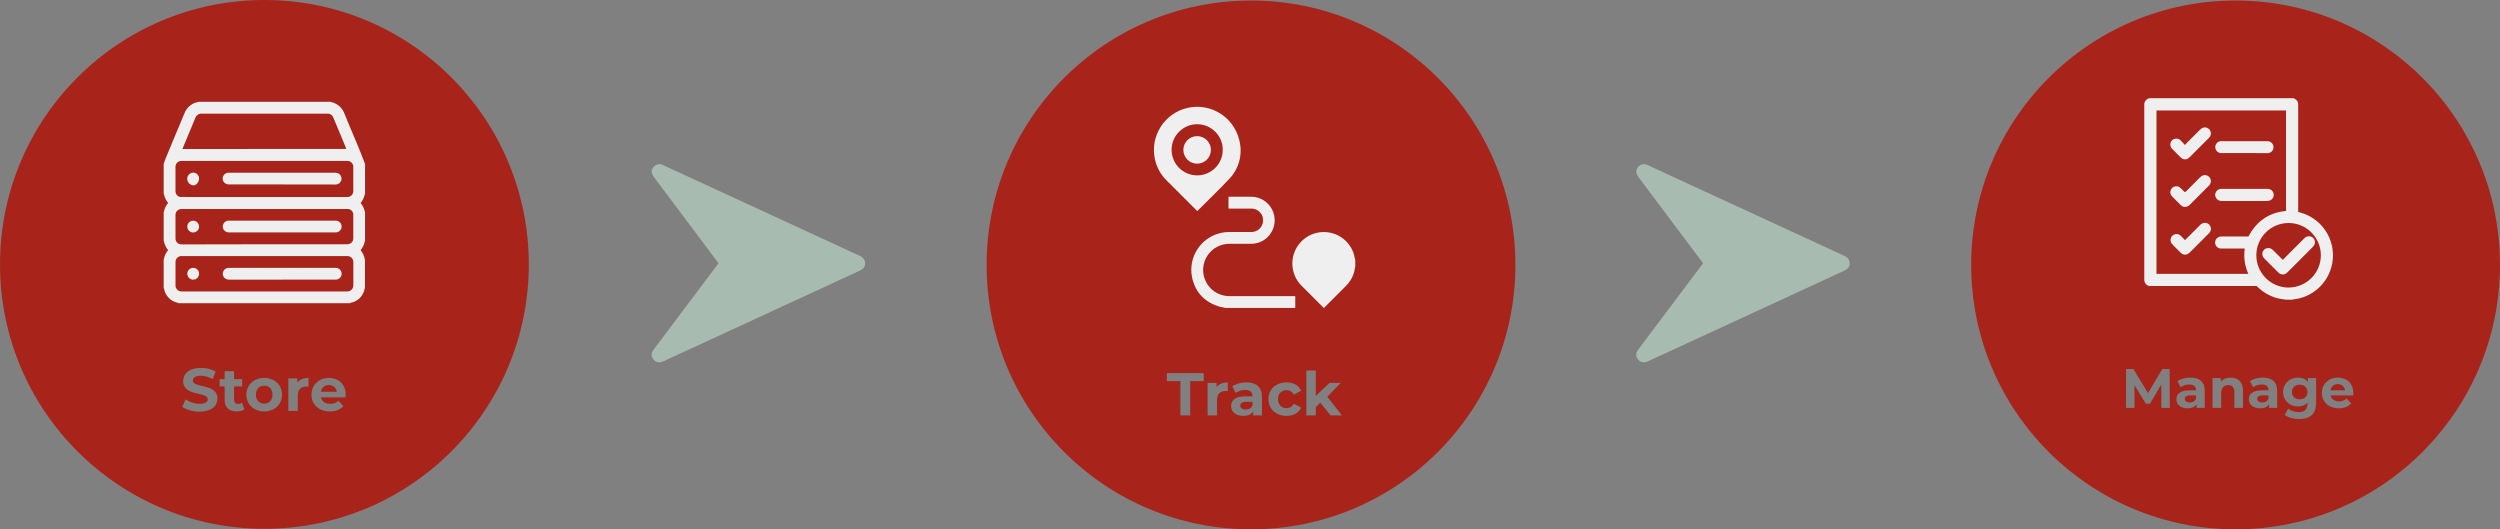 <?xml version="1.0" encoding="UTF-8"?>
<svg xmlns="http://www.w3.org/2000/svg" id="Layer_2" viewBox="0 0 992.81 210.21" width="720" height="152.447"><rect x="0" y="0" width="992.81" height="210.21" fill="#808080" stroke="none"/><defs><style>.cls-1{fill:#a8bbb0;}.cls-2{fill:#a8241b;}.cls-3{fill:#efefef;}</style></defs><g id="Layer_1-2"><path class="cls-2" d="M494.85,159.57c-1.75,0-2.3,.65-2.3,1.51,0,.94,.79,1.56,2.11,1.56,1.25,0,2.33-.57,2.76-1.75v-1.32h-2.57Zm0,0c-1.75,0-2.3,.65-2.3,1.51,0,.94,.79,1.56,2.11,1.56,1.25,0,2.33-.57,2.76-1.75v-1.32h-2.57Zm0,0c-1.75,0-2.3,.65-2.3,1.51,0,.94,.79,1.56,2.11,1.56,1.25,0,2.33-.57,2.76-1.75v-1.32h-2.57Zm0,0c-1.75,0-2.3,.65-2.3,1.51,0,.94,.79,1.56,2.11,1.56,1.25,0,2.33-.57,2.76-1.75v-1.32h-2.57Zm0,0c-1.75,0-2.3,.65-2.3,1.51,0,.94,.79,1.56,2.11,1.56,1.25,0,2.33-.57,2.76-1.75v-1.32h-2.57Zm0,0c-1.75,0-2.3,.65-2.3,1.51,0,.94,.79,1.56,2.11,1.56,1.25,0,2.33-.57,2.76-1.75v-1.32h-2.57Zm0,0c-1.75,0-2.3,.65-2.3,1.51,0,.94,.79,1.56,2.11,1.56,1.25,0,2.33-.57,2.76-1.75v-1.32h-2.57Zm0,0c-1.75,0-2.3,.65-2.3,1.51,0,.94,.79,1.56,2.11,1.56,1.25,0,2.33-.57,2.76-1.75v-1.32h-2.57ZM496.81,.21c-57.99,0-105,47.01-105,105s47.01,105,105,105,105-47.01,105-105S554.8,.21,496.81,.21Zm-18.78,151.13h-5.38v13.63h-3.89v-13.63h-5.37v-3.17h14.64v3.17Zm9.54,3.98c-.31-.02-.55-.05-.84-.05-2.06,0-3.43,1.13-3.43,3.6v6.1h-3.74v-12.91h3.57v1.7c.92-1.25,2.45-1.9,4.44-1.9v3.46Zm13.59,9.65h-3.5v-1.61c-.7,1.18-2.04,1.8-3.94,1.8-3.02,0-4.82-1.68-4.82-3.91s1.61-3.86,5.54-3.86h2.98c0-1.61-.96-2.55-2.98-2.55-1.37,0-2.78,.46-3.72,1.2l-1.34-2.61c1.41-1.01,3.5-1.57,5.57-1.57,3.93,0,6.21,1.83,6.21,5.74v7.37Zm9.75-2.88c1.17,0,2.2-.53,2.9-1.78l2.9,1.59c-.93,2.06-3.07,3.26-5.78,3.26-4.2,0-7.2-2.76-7.2-6.65s3-6.65,7.2-6.65c2.71,0,4.85,1.18,5.78,3.29l-2.9,1.56c-.7-1.22-1.73-1.77-2.9-1.77-1.9,0-3.39,1.32-3.39,3.57s1.49,3.58,3.39,3.58Zm17.49,2.88l-4.08-5.06-1.8,1.77v3.29h-3.74v-17.81h3.74v10.08l5.48-5.18h4.46l-5.38,5.47,5.86,7.44h-4.54Zm-35.85-3.89c0,.94,.79,1.56,2.11,1.56,1.25,0,2.33-.57,2.76-1.75v-1.32h-2.57c-1.75,0-2.3,.65-2.3,1.51Zm2.3-1.51c-1.75,0-2.3,.65-2.3,1.51,0,.94,.79,1.56,2.11,1.56,1.25,0,2.33-.57,2.76-1.75v-1.32h-2.57Zm0,0c-1.75,0-2.3,.65-2.3,1.51,0,.94,.79,1.56,2.11,1.56,1.25,0,2.33-.57,2.76-1.75v-1.32h-2.57Zm0,0c-1.75,0-2.3,.65-2.3,1.51,0,.94,.79,1.56,2.11,1.56,1.25,0,2.33-.57,2.76-1.75v-1.32h-2.57Zm0,0c-1.75,0-2.3,.65-2.3,1.51,0,.94,.79,1.56,2.11,1.56,1.25,0,2.33-.57,2.76-1.75v-1.32h-2.57Zm0,0c-1.75,0-2.3,.65-2.3,1.51,0,.94,.79,1.56,2.11,1.56,1.25,0,2.33-.57,2.76-1.75v-1.32h-2.57Zm0,0c-1.75,0-2.3,.65-2.3,1.51,0,.94,.79,1.56,2.11,1.56,1.25,0,2.33-.57,2.76-1.75v-1.32h-2.57Zm0,0c-1.75,0-2.3,.65-2.3,1.51,0,.94,.79,1.56,2.11,1.56,1.25,0,2.33-.57,2.76-1.75v-1.32h-2.57Zm0,0c-1.75,0-2.3,.65-2.3,1.51,0,.94,.79,1.56,2.11,1.56,1.25,0,2.33-.57,2.76-1.75v-1.32h-2.57Z"/><g id="aQ5Xc2"><path class="cls-3" d="M525.57,122.3c0-.3-.28-.41-.45-.58-2.67-2.7-5.35-5.39-8.06-8.07-4.98-4.78-5.13-12.7-.35-17.67,4.78-4.98,12.7-5.13,17.67-.35,1.67,1.61,2.87,3.65,3.44,5.9,.07,.58,.2,1.16,.39,1.71v2.81c-.25,.28-.15,.64-.22,1-.49,2.49-1.72,4.77-3.53,6.55l-8.16,8.17c-.17,.17-.45,.27-.43,.58l-.31-.05Z"/><path class="cls-3" d="M486.66,122.3c-.69-.19-1.39-.34-2.1-.45-6-1.71-9.86-5.6-11.17-11.75-1.59-7.93,3.4-15.7,11.27-17.55,1.01-.26,2.05-.4,3.09-.41h9c2.57,.12,4.75-1.87,4.87-4.44,.12-2.57-1.87-4.75-4.44-4.87-.14,0-.29,0-.43,0h-8.88v-4.63c.09-.12,.26-.07,.41-.07h8.59c5.16,0,9.34,4.2,9.33,9.37,0,4.22-2.85,7.92-6.92,9.01-.83,.21-1.68,.32-2.54,.32h-8.6c-5.73,.02-10.36,4.68-10.34,10.42,.02,5.16,3.83,9.53,8.94,10.24,.62,.08,1.24,.12,1.87,.12h25.77v4.69h-27.72Z"/><path class="cls-3" d="M475.4,83.75c-.09-.08-.18-.16-.26-.24-4-4-7.98-7.98-11.93-11.93-2.27-2.27-3.85-5.15-4.55-8.28-2.05-9.26,3.79-18.43,13.05-20.48,9.04-2,18.03,3.52,20.34,12.48,1.64,5.69,.06,11.82-4.13,16-4,4.24-8.22,8.28-12.34,12.4-.06,.02-.12,.04-.18,.05Zm0-14.1c5.61,.02,10.17-4.52,10.19-10.13,.02-5.61-4.52-10.17-10.13-10.19-5.6-.02-10.16,4.51-10.19,10.11-.02,5.61,4.51,10.18,10.12,10.21h0Z"/><path class="cls-3" d="M475.38,65c-3.02-.02-5.46-2.48-5.44-5.5,.02-3.02,2.48-5.46,5.5-5.44,3.02,.02,5.46,2.48,5.44,5.5,0,0,0,.02,0,.03-.03,3.01-2.49,5.43-5.5,5.41Z"/></g><path class="cls-2" d="M869.76,157.02c-1.61,0-2.11,.59-2.11,1.39,0,.85,.73,1.43,1.93,1.43s2.14-.53,2.54-1.61v-1.21h-2.36Zm0,0c-1.61,0-2.11,.59-2.11,1.39,0,.85,.73,1.43,1.93,1.43s2.14-.53,2.54-1.61v-1.21h-2.36Zm0,0c-1.61,0-2.11,.59-2.11,1.39,0,.85,.73,1.43,1.93,1.43s2.14-.53,2.54-1.61v-1.21h-2.36Zm28.78,0c-1.61,0-2.11,.59-2.11,1.39,0,.85,.72,1.43,1.93,1.43s2.14-.53,2.53-1.61v-1.21h-2.35Zm14.74-4.25c-1.81,0-3.13,1.17-3.13,2.91s1.32,2.9,3.13,2.9,3.1-1.16,3.1-2.9-1.3-2.91-3.1-2.91Zm0,0c-1.81,0-3.13,1.17-3.13,2.91s1.32,2.9,3.13,2.9,3.1-1.16,3.1-2.9-1.3-2.91-3.1-2.91Zm-14.74,4.25c-1.61,0-2.11,.59-2.11,1.39,0,.85,.72,1.43,1.93,1.43s2.14-.53,2.53-1.61v-1.21h-2.35Zm-28.78,0c-1.61,0-2.11,.59-2.11,1.39,0,.85,.73,1.43,1.93,1.43s2.14-.53,2.54-1.61v-1.21h-2.36ZM887.81,.21c-57.99,0-105,47.01-105,105s47.01,105,105,105,105-47.01,105-105S945.8,.21,887.81,.21Zm-29.49,161.76l-.02-9.24-4.53,7.61h-1.61l-4.51-7.41v9.04h-3.34v-15.4h2.94l5.77,9.57,5.68-9.57h2.92l.05,15.4h-3.35Zm17.23,0h-3.22v-1.47c-.63,1.07-1.87,1.65-3.6,1.65-2.78,0-4.43-1.54-4.43-3.59s1.48-3.54,5.09-3.54h2.73c0-1.48-.89-2.34-2.73-2.34-1.26,0-2.56,.42-3.41,1.1l-1.24-2.39c1.3-.93,3.22-1.43,5.11-1.43,3.61,0,5.7,1.67,5.7,5.26v6.75Zm15.2,0h-3.43v-6.25c0-1.91-.88-2.79-2.4-2.79-1.65,0-2.84,1.01-2.84,3.19v5.85h-3.43v-11.84h3.28v1.39c.92-1.01,2.31-1.56,3.91-1.56,2.8,0,4.91,1.62,4.91,5.23v6.78Zm13.58,0h-3.21v-1.47c-.64,1.07-1.87,1.65-3.61,1.65-2.78,0-4.43-1.54-4.43-3.59s1.48-3.54,5.09-3.54h2.72c0-1.48-.88-2.34-2.72-2.34-1.26,0-2.56,.42-3.41,1.1l-1.24-2.39c1.3-.93,3.22-1.43,5.11-1.43,3.61,0,5.7,1.67,5.7,5.26v6.75Zm15.44-1.98c0,4.4-2.38,6.42-6.65,6.42-2.24,0-4.42-.55-5.81-1.62l1.37-2.47c1.01,.82,2.66,1.34,4.18,1.34,2.42,0,3.47-1.1,3.47-3.23v-.51c-.9,.99-2.2,1.48-3.74,1.48-3.28,0-5.92-2.27-5.92-5.72s2.64-5.72,5.92-5.72c1.65,0,3.02,.55,3.92,1.69v-1.52h3.26v9.86Zm14.71-2.97h-8.95c.33,1.47,1.58,2.38,3.39,2.38,1.25,0,2.15-.38,2.97-1.15l1.82,1.98c-1.1,1.26-2.75,1.92-4.88,1.92-4.09,0-6.76-2.58-6.76-6.1s2.71-6.09,6.32-6.09,6.16,2.33,6.16,6.14c0,.26-.04,.63-.07,.92Zm-6.07-4.47c-1.56,0-2.68,.95-2.93,2.47h5.84c-.25-1.5-1.37-2.47-2.91-2.47Zm-15.13,.22c-1.81,0-3.13,1.17-3.13,2.91s1.32,2.9,3.13,2.9,3.1-1.16,3.1-2.9-1.3-2.91-3.1-2.91Zm-16.85,5.64c0,.85,.72,1.43,1.93,1.43s2.14-.53,2.53-1.61v-1.21h-2.35c-1.61,0-2.11,.59-2.11,1.39Zm-28.78,0c0,.85,.73,1.43,1.93,1.43s2.14-.53,2.54-1.61v-1.21h-2.36c-1.61,0-2.11,.59-2.11,1.39Zm2.11-1.39c-1.61,0-2.11,.59-2.11,1.39,0,.85,.73,1.43,1.93,1.43s2.14-.53,2.54-1.61v-1.21h-2.36Zm28.78,0c-1.61,0-2.11,.59-2.11,1.39,0,.85,.72,1.43,1.93,1.43s2.14-.53,2.53-1.61v-1.21h-2.35Zm0,0c-1.61,0-2.11,.59-2.11,1.39,0,.85,.72,1.43,1.93,1.43s2.14-.53,2.53-1.61v-1.21h-2.35Zm-28.78,0c-1.61,0-2.11,.59-2.11,1.39,0,.85,.73,1.43,1.93,1.43s2.14-.53,2.54-1.61v-1.21h-2.36Zm0,0c-1.61,0-2.11,.59-2.11,1.39,0,.85,.73,1.43,1.93,1.43s2.14-.53,2.54-1.61v-1.21h-2.36Zm0,0c-1.61,0-2.11,.59-2.11,1.39,0,.85,.73,1.43,1.93,1.43s2.14-.53,2.54-1.61v-1.21h-2.36Z"/><g id="_66T9Pr"><path class="cls-3" d="M853.26,39h57.81c0,.22,.19,.22,.3,.28,.81,.41,1.31,1.24,1.29,2.15v41.87c-.04,.28-.02,.57,.05,.84,.28,.15,.59,.25,.9,.29,9.37,2.62,14.84,12.33,12.22,21.7-.53,1.89-1.37,3.69-2.49,5.3-2.49,3.61-6.25,6.16-10.53,7.13-.88,.21-1.8,.24-2.68,.45h-2.65c-.14-.16-.34-.1-.51-.12-3.19-.35-6.23-1.56-8.78-3.52-.73-.55-1.36-1.21-2.05-1.79h-42.43c-.82-.06-1.55-.56-1.9-1.31-.2-.43-.28-.89-.26-1.36V41.76c-.12-1.16,.57-2.24,1.67-2.62,0,0,.02-.08,.04-.14Zm54.58,44.76V43.86h-51.44V108.77h36.47c-1.43-3.15-1.92-6.65-1.42-10.07h-8.81c-.26,.02-.52,.02-.78,0-1.32-.11-2.29-1.27-2.18-2.58,.09-1.07,.88-1.95,1.94-2.15,.33-.06,.67-.08,1-.06h9.53c.25,.05,.51,.05,.76,0,3.22-6.03,8.09-9.51,14.93-10.13v-.02Zm1,30.42c7.07,.01,12.82-5.72,12.83-12.79s-5.72-12.82-12.79-12.83c-7.05-.01-12.79,5.68-12.83,12.73-.06,7.07,5.64,12.85,12.71,12.91,.03,0,.07,0,.1,0l-.02-.02Z"/><path class="cls-3" d="M891.38,75h8.83c.39-.02,.78,.02,1.15,.14,1.24,.44,1.9,1.81,1.45,3.05-.28,.78-.94,1.37-1.75,1.54-.31,.06-.62,.09-.93,.08h-17.57c-.37,0-.73-.04-1.09-.12-1.27-.35-2.02-1.66-1.68-2.93,.27-.98,1.12-1.68,2.14-1.76,0,0,9.45,0,9.45,0Z"/><path class="cls-3" d="M891.34,60.79h-8.59c-.29,.01-.57,.01-.86,0-1.3-.12-2.26-1.27-2.14-2.58,.1-1.14,1.01-2.04,2.14-2.14h18.78c1.31,.1,2.29,1.25,2.19,2.56-.09,1.15-.98,2.06-2.13,2.18h-.85l-8.54-.02Z"/><path class="cls-3" d="M867.66,57.58c.57-.59,1-1,1.37-1.41l4.63-4.63c.33-.37,.75-.65,1.21-.82,1.25-.41,2.59,.26,3.01,1.51,.23,.7,.13,1.46-.28,2.07-.18,.25-.38,.49-.61,.7-2.41,2.42-4.82,4.82-7.23,7.23-.18,.19-.37,.36-.57,.52-.88,.74-2.16,.71-3-.07-1.29-1.21-2.53-2.46-3.74-3.75-.84-1-.71-2.5,.29-3.34,.89-.74,2.18-.74,3.06,0,.68,.57,1.2,1.26,1.86,1.98Z"/><path class="cls-3" d="M867.74,76.3c.24-.12,.45-.29,.61-.51l5.19-5.19c.22-.22,.45-.43,.7-.62,.95-.69,2.25-.57,3.07,.26,.81,.83,.91,2.12,.25,3.07-.15,.21-.33,.4-.52,.58l-7.34,7.35c-.48,.56-1.17,.89-1.9,.93-.61,.03-1.2-.19-1.64-.61-1.2-1.19-2.42-2.36-3.58-3.59-.91-.91-.91-2.38,0-3.3,0,0,0,0,0,0,.9-.91,2.37-.94,3.31-.07,.43,.38,.82,.81,1.23,1.21,.17,.21,.38,.38,.62,.49Z"/><path class="cls-3" d="M867.72,95.38l1.57-1.58,4.47-4.47c.47-.53,1.16-.84,1.87-.84,.91-.02,1.74,.5,2.12,1.33,.41,.79,.33,1.74-.19,2.45-.12,.17-.26,.32-.42,.46l-7.51,7.52c-.35,.39-.8,.67-1.31,.8-.77,.2-1.6,0-2.18-.56-1.21-1.19-2.43-2.36-3.58-3.6-.86-.99-.76-2.5,.23-3.36,.91-.79,2.27-.78,3.17,.04,.6,.54,1.13,1.15,1.76,1.81Z"/><path class="cls-3" d="M906.58,103.19l1.81-1.83,6.61-6.63c.5-.58,1.23-.92,2-.91,1.31,.02,2.35,1.1,2.33,2.41,0,.47-.15,.93-.42,1.31-.16,.23-.35,.45-.56,.65l-9.81,9.81c-.18,.19-.38,.36-.59,.52-.83,.64-1.99,.64-2.82,0-.19-.14-.37-.3-.53-.47l-5.24-5.24c-.19-.18-.36-.38-.51-.6-.75-1.07-.49-2.55,.59-3.3,.82-.57,1.9-.57,2.71,0,.25,.18,.49,.39,.71,.61,1,1,2.06,2.06,3.1,3.09l.62,.58Z"/></g><path class="cls-2" d="M104.93,153.16c-1.87,0-3.31,1.34-3.31,3.57s1.44,3.58,3.31,3.58,3.29-1.34,3.29-3.58-1.42-3.57-3.29-3.57Zm0,0c-1.87,0-3.31,1.34-3.31,3.57s1.44,3.58,3.31,3.58,3.29-1.34,3.29-3.58-1.42-3.57-3.29-3.57Zm0,0c-1.87,0-3.31,1.34-3.31,3.57s1.44,3.58,3.31,3.58,3.29-1.34,3.29-3.58-1.42-3.57-3.29-3.57Zm25.66-.24c-1.7,0-2.93,1.03-3.19,2.68h6.36c-.26-1.63-1.49-2.68-3.17-2.68Zm0,0c-1.7,0-2.93,1.03-3.19,2.68h6.36c-.26-1.63-1.49-2.68-3.17-2.68Zm-25.66,.24c-1.87,0-3.31,1.34-3.31,3.57s1.44,3.58,3.31,3.58,3.29-1.34,3.29-3.58-1.42-3.57-3.29-3.57Zm0,0c-1.87,0-3.31,1.34-3.31,3.57s1.44,3.58,3.31,3.58,3.29-1.34,3.29-3.58-1.42-3.57-3.29-3.57Zm25.66-.24c-1.7,0-2.93,1.03-3.19,2.68h6.36c-.26-1.63-1.49-2.68-3.17-2.68Zm0,0c-1.7,0-2.93,1.03-3.19,2.68h6.36c-.26-1.63-1.49-2.68-3.17-2.68Zm-25.66,.24c-1.87,0-3.31,1.34-3.31,3.57s1.44,3.58,3.31,3.58,3.29-1.34,3.29-3.58-1.42-3.57-3.29-3.57Zm0,0c-1.87,0-3.31,1.34-3.31,3.57s1.44,3.58,3.31,3.58,3.29-1.34,3.29-3.58-1.42-3.57-3.29-3.57Zm25.66-.24c-1.7,0-2.93,1.03-3.19,2.68h6.36c-.26-1.63-1.49-2.68-3.17-2.68Zm0,0c-1.7,0-2.93,1.03-3.19,2.68h6.36c-.26-1.63-1.49-2.68-3.17-2.68Zm-25.66,.24c-1.87,0-3.31,1.34-3.31,3.57s1.44,3.58,3.31,3.58,3.29-1.34,3.29-3.58-1.42-3.57-3.29-3.57Zm0,0c-1.87,0-3.31,1.34-3.31,3.57s1.44,3.58,3.31,3.58,3.29-1.34,3.29-3.58-1.42-3.57-3.29-3.57Zm25.66-.24c-1.7,0-2.93,1.03-3.19,2.68h6.36c-.26-1.63-1.49-2.68-3.17-2.68Zm0,0c-1.7,0-2.93,1.03-3.19,2.68h6.36c-.26-1.63-1.49-2.68-3.17-2.68Zm-25.66,.24c-1.87,0-3.31,1.34-3.31,3.57s1.44,3.58,3.31,3.58,3.29-1.34,3.29-3.58-1.42-3.57-3.29-3.57Zm0,0c-1.87,0-3.31,1.34-3.31,3.57s1.44,3.58,3.31,3.58,3.29-1.34,3.29-3.58-1.42-3.57-3.29-3.57Zm25.66-.24c-1.7,0-2.93,1.03-3.19,2.68h6.36c-.26-1.63-1.49-2.68-3.17-2.68Zm0,0c-1.7,0-2.93,1.03-3.19,2.68h6.36c-.26-1.63-1.49-2.68-3.17-2.68Zm-25.66,.24c-1.87,0-3.31,1.34-3.31,3.57s1.44,3.58,3.31,3.58,3.29-1.34,3.29-3.58-1.42-3.57-3.29-3.57Zm0,0c-1.87,0-3.31,1.34-3.31,3.57s1.44,3.58,3.31,3.58,3.29-1.34,3.29-3.58-1.42-3.57-3.29-3.57Zm25.66-.24c-1.7,0-2.93,1.03-3.19,2.68h6.36c-.26-1.63-1.49-2.68-3.17-2.68Zm0,0c-1.7,0-2.93,1.03-3.19,2.68h6.36c-.26-1.63-1.49-2.68-3.17-2.68Zm-25.66,.24c-1.87,0-3.31,1.34-3.31,3.57s1.44,3.58,3.31,3.58,3.29-1.34,3.29-3.58-1.42-3.57-3.29-3.57Zm.07-153.16C47.01,0,0,47.01,0,105s47.01,105,105,105,105-47.01,105-105S162.99,0,105,0Zm-25.77,163.48c-2.66,0-5.35-.79-6.84-1.95l1.32-2.92c1.42,1.03,3.53,1.75,5.55,1.75,2.3,0,3.24-.77,3.24-1.8,0-3.15-9.77-.99-9.77-7.23,0-2.85,2.3-5.23,7.08-5.23,2.11,0,4.27,.5,5.83,1.49l-1.2,2.95c-1.56-.89-3.17-1.32-4.66-1.32-2.3,0-3.19,.86-3.19,1.92,0,3.1,9.77,.96,9.77,7.13,0,2.81-2.33,5.21-7.13,5.21Zm14.81-.1c-3.05,0-4.83-1.56-4.83-4.63v-5.31h-1.99v-2.88h1.99v-3.14h3.75v3.14h3.21v2.88h-3.21v5.26c0,1.11,.6,1.71,1.61,1.71,.55,0,1.1-.17,1.51-.48l1.01,2.64c-.77,.55-1.9,.81-3.05,.81Zm10.89,0c-4.1,0-7.1-2.76-7.1-6.65s3-6.65,7.1-6.65,7.08,2.77,7.08,6.65-2.97,6.65-7.08,6.65Zm17.59-9.84c-.31-.02-.55-.05-.84-.05-2.06,0-3.43,1.13-3.43,3.6v6.1h-3.74v-12.91h3.57v1.7c.92-1.25,2.45-1.9,4.44-1.9v3.46Zm14.7,4.25h-9.77c.36,1.61,1.72,2.59,3.69,2.59,1.37,0,2.36-.41,3.24-1.25l2,2.16c-1.2,1.37-3,2.09-5.33,2.09-4.47,0-7.37-2.81-7.37-6.65s2.95-6.65,6.89-6.65,6.72,2.55,6.72,6.7c0,.29-.05,.7-.07,1.01Zm-6.63-4.87c-1.7,0-2.93,1.03-3.19,2.68h6.36c-.26-1.63-1.49-2.68-3.17-2.68Zm-25.66,.24c-1.87,0-3.31,1.34-3.31,3.57s1.44,3.58,3.31,3.58,3.29-1.34,3.29-3.58-1.42-3.57-3.29-3.57Zm0,0c-1.87,0-3.31,1.34-3.31,3.57s1.44,3.58,3.31,3.58,3.29-1.34,3.29-3.58-1.42-3.57-3.29-3.57Zm25.66-.24c-1.7,0-2.93,1.03-3.19,2.68h6.36c-.26-1.63-1.49-2.68-3.17-2.68Zm0,0c-1.7,0-2.93,1.03-3.19,2.68h6.36c-.26-1.63-1.49-2.68-3.17-2.68Zm-25.66,.24c-1.87,0-3.31,1.34-3.31,3.57s1.44,3.58,3.31,3.58,3.29-1.34,3.29-3.58-1.42-3.57-3.29-3.57Zm0,0c-1.87,0-3.31,1.34-3.31,3.57s1.44,3.58,3.31,3.58,3.29-1.34,3.29-3.58-1.42-3.57-3.29-3.57Zm25.66-.24c-1.7,0-2.93,1.03-3.19,2.68h6.36c-.26-1.63-1.49-2.68-3.17-2.68Zm0,0c-1.7,0-2.93,1.03-3.19,2.68h6.36c-.26-1.63-1.49-2.68-3.17-2.68Zm-25.66,.24c-1.87,0-3.31,1.34-3.31,3.57s1.44,3.58,3.31,3.58,3.29-1.34,3.29-3.58-1.42-3.57-3.29-3.57Zm0,0c-1.87,0-3.31,1.34-3.31,3.57s1.44,3.58,3.31,3.58,3.29-1.34,3.29-3.58-1.42-3.57-3.29-3.57Zm25.66-.24c-1.7,0-2.93,1.03-3.19,2.68h6.36c-.26-1.63-1.49-2.68-3.17-2.68Zm0,0c-1.7,0-2.93,1.03-3.19,2.68h6.36c-.26-1.63-1.49-2.68-3.17-2.68Zm-25.66,.24c-1.87,0-3.31,1.34-3.31,3.57s1.44,3.58,3.31,3.58,3.29-1.34,3.29-3.58-1.42-3.57-3.29-3.57Zm0,0c-1.87,0-3.31,1.34-3.31,3.57s1.44,3.58,3.31,3.58,3.29-1.34,3.29-3.58-1.42-3.57-3.29-3.57Zm25.66-.24c-1.7,0-2.93,1.03-3.19,2.68h6.36c-.26-1.63-1.49-2.68-3.17-2.68Zm0,0c-1.7,0-2.93,1.03-3.19,2.68h6.36c-.26-1.63-1.49-2.68-3.17-2.68Zm-25.66,.24c-1.87,0-3.31,1.34-3.31,3.57s1.44,3.58,3.31,3.58,3.29-1.34,3.29-3.58-1.42-3.57-3.29-3.57Zm0,0c-1.87,0-3.31,1.34-3.31,3.57s1.44,3.58,3.31,3.58,3.29-1.34,3.29-3.58-1.42-3.57-3.29-3.57Zm25.66-.24c-1.7,0-2.93,1.03-3.19,2.68h6.36c-.26-1.63-1.49-2.68-3.17-2.68Zm0,0c-1.7,0-2.93,1.03-3.19,2.68h6.36c-.26-1.63-1.49-2.68-3.17-2.68Zm-25.66,.24c-1.87,0-3.31,1.34-3.31,3.57s1.44,3.58,3.31,3.58,3.29-1.34,3.29-3.58-1.42-3.57-3.29-3.57Zm0,0c-1.87,0-3.31,1.34-3.31,3.57s1.44,3.58,3.31,3.58,3.29-1.34,3.29-3.58-1.42-3.57-3.29-3.57Zm0,0c-1.87,0-3.31,1.34-3.31,3.57s1.44,3.58,3.31,3.58,3.29-1.34,3.29-3.58-1.42-3.57-3.29-3.57Z"/><g id="ooW5yj"><path class="cls-3" d="M65,95.74v-11.56c.16-.06,.13-.2,.15-.32,.21-1.02,.64-1.97,1.26-2.8,.12-.16,.31-.28,.32-.54-.84-.98-1.4-2.17-1.62-3.44l-.11-.08v-11.88c.29-.68,.44-1.41,.73-2.09,1-2.4,2-4.82,3-7.24l4.56-10.89c.83-2.12,2.63-3.71,4.83-4.27,.21-.06,.47,0,.63-.2h52.5c.52,.2,1.05,.37,1.59,.51,1.87,.83,3.32,2.39,4,4.32,2.66,6.64,5.63,13.15,8.13,19.86v11.88c-.16,.05-.13,.2-.15,.32-.22,1.01-.65,1.97-1.26,2.8-.12,.16-.31,.28-.32,.56,.85,.99,1.42,2.19,1.66,3.48h.07v11.58c-.16,.05-.13,.2-.15,.32-.22,1.01-.65,1.97-1.26,2.8-.12,.16-.31,.28-.32,.54,.39,.5,.73,1.03,1,1.6,.27,.61,.48,1.25,.62,1.9h.07v11.56c-.13,0-.12,.14-.14,.24-.52,2.83-2.73,5.04-5.56,5.56-.1,0-.21,0-.24,.14H70.78c0-.27-.29-.16-.43-.21-2.7-.65-4.75-2.84-5.22-5.57,0-.08-.06-.14-.13-.16v-11.53c.16-.06,.13-.2,.15-.32,.21-1.02,.64-1.97,1.26-2.8,.12-.16,.31-.28,.32-.54-.84-.98-1.4-2.17-1.62-3.44,0,0-.11-.06-.11-.09Zm72.49-36.6c0-.17-.04-.34-.13-.48-1-2.45-2-4.89-3.05-7.33-.65-1.56-1.31-3.11-1.95-4.66-.29-.8-.99-1.38-1.83-1.52-.31-.03-.63-.03-.94,0h-49.35c-.31-.02-.62,0-.93,.06-.84,.23-1.51,.87-1.78,1.7-1.2,2.93-2.41,5.86-3.64,8.77-.47,1.15-1,2.29-1.45,3.49l65.05-.03Zm-32.57,19.1h33.04c1.29,0,2.33-1.03,2.34-2.32h0v-9.77c-.02-1.01-.71-1.88-1.68-2.15-.38-.1-.77-.13-1.16-.1H72.08c-1.29-.03-2.36,.98-2.39,2.27,0,.03,0,.06,0,.09v9.68c0,1.11,.79,2.07,1.88,2.28,.31,.04,.62,.04,.93,0l32.42,.02Zm.08,18.76h33c1.26-.02,2.28-1.03,2.3-2.29v-9.45c0-1.1-.8-2.05-1.88-2.26-.31-.03-.62-.03-.93,0H72.03c-1.28-.01-2.33,1.02-2.34,2.3,0,.01,0,.02,0,.03v9.37c-.01,1.11,.76,2.08,1.85,2.3,.33,.05,.67,.07,1,.06l32.46-.06Zm.13,4.69h-33.16c-1.26,.03-2.26,1.05-2.27,2.31v9.46c.01,1.02,.7,1.91,1.68,2.19,.38,.1,.77,.13,1.16,.1h65.29c1.33,.05,2.45-1,2.49-2.33,0-.06,0-.12,0-.18v-9.14c.03-1.11-.72-2.09-1.8-2.35-.33-.06-.67-.08-1-.06h-32.39Z"/><path class="cls-3" d="M112,73.24h-20.83c-.4,.02-.79-.02-1.17-.14-1.04-.37-1.69-1.41-1.56-2.51,.18-1.08,1.07-1.91,2.16-2h42.25c.42-.02,.83,.03,1.23,.15,1.21,.44,1.84,1.79,1.4,3-.31,.86-1.09,1.45-2,1.53h-.78l-20.7-.03Z"/><path class="cls-3" d="M76.73,68.55c1.3,.01,2.35,1.08,2.34,2.38,0,.21-.03,.42-.09,.62-.14,.63-.5,1.19-1,1.6-.44,.38-1.03,.53-1.6,.42-1.05-.27-1.83-1.13-2-2.2-.18-.92,.22-1.85,1-2.36,.39-.3,.86-.46,1.35-.46Z"/><path class="cls-3" d="M112,92.3h-20.82c-.4,.02-.8-.03-1.18-.15-1.21-.45-1.83-1.79-1.39-3,.32-.86,1.11-1.46,2.03-1.53h42.25c.42-.03,.83,.02,1.23,.14,1.22,.44,1.85,1.78,1.41,2.99-.31,.85-1.07,1.45-1.97,1.54-.26,.01-.52,.01-.78,0h-20.78Z"/><path class="cls-3" d="M79.06,90c-.01,1.29-1.07,2.33-2.36,2.32-1.29-.01-2.33-1.07-2.32-2.36,.01-1.29,1.07-2.33,2.36-2.32,0,0,.01,0,.02,0,1.28,.03,2.3,1.08,2.3,2.36Z"/><path class="cls-3" d="M112,111.05h-20.82c-.4,.02-.8-.03-1.18-.15-1.21-.45-1.83-1.79-1.39-3,.32-.86,1.11-1.46,2.03-1.53h42.25c.42-.03,.83,.02,1.23,.14,1.22,.44,1.85,1.78,1.41,2.99-.31,.85-1.07,1.45-1.97,1.54-.26,.01-.52,.01-.78,0h-20.78Z"/><path class="cls-3" d="M76.72,111.05c-1.29,0-2.34-1.05-2.34-2.34,0-1.29,1.05-2.34,2.34-2.34,1.29,0,2.34,1.05,2.34,2.34,0,0,0,.01,0,.02-.02,1.28-1.06,2.31-2.34,2.32Z"/></g><g id="oV1uyU"><path class="cls-1" d="M258.81,67.45c.1,0,.14,0,.16-.12,.52-1.62,2.26-2.51,3.88-1.98,.14,.04,.27,.1,.4,.16l3.36,1.57,74.75,34.48c1.09,.37,1.91,1.29,2.15,2.42,.25,1.14-.21,2.33-1.17,3-.34,.24-.71,.44-1.09,.59l-59.08,27.28-18.57,8.55c-.58,.33-1.23,.49-1.9,.49-1.1-.06-2.08-.71-2.57-1.69-.08-.15-.05-.4-.32-.4v-1.49c.22-.58,.52-1.14,.89-1.64,7.33-9.76,14.67-19.52,22-29.29,1.21-1.6,2.41-3.21,3.63-4.84l-.35-.48-24.75-33c-.58-.68-1.05-1.46-1.39-2.29l-.03-1.32Z"/></g><g id="oV1uyU-2"><path class="cls-1" d="M649.81,67.45c.1,0,.14,0,.16-.12,.52-1.62,2.26-2.51,3.88-1.98,.14,.04,.27,.1,.4,.16l3.36,1.57,74.75,34.48c1.09,.37,1.91,1.29,2.15,2.42,.25,1.14-.21,2.33-1.17,3-.34,.24-.71,.44-1.09,.59l-59.08,27.28-18.57,8.55c-.58,.33-1.23,.49-1.9,.49-1.1-.06-2.08-.71-2.57-1.69-.08-.15,0-.4-.32-.4v-1.49c.22-.58,.52-1.14,.89-1.64,7.33-9.76,14.67-19.52,22-29.29,1.21-1.6,2.41-3.21,3.63-4.84l-.35-.48-24.75-33c-.58-.68-1.05-1.46-1.39-2.29l-.03-1.32Z"/></g></g></svg>
